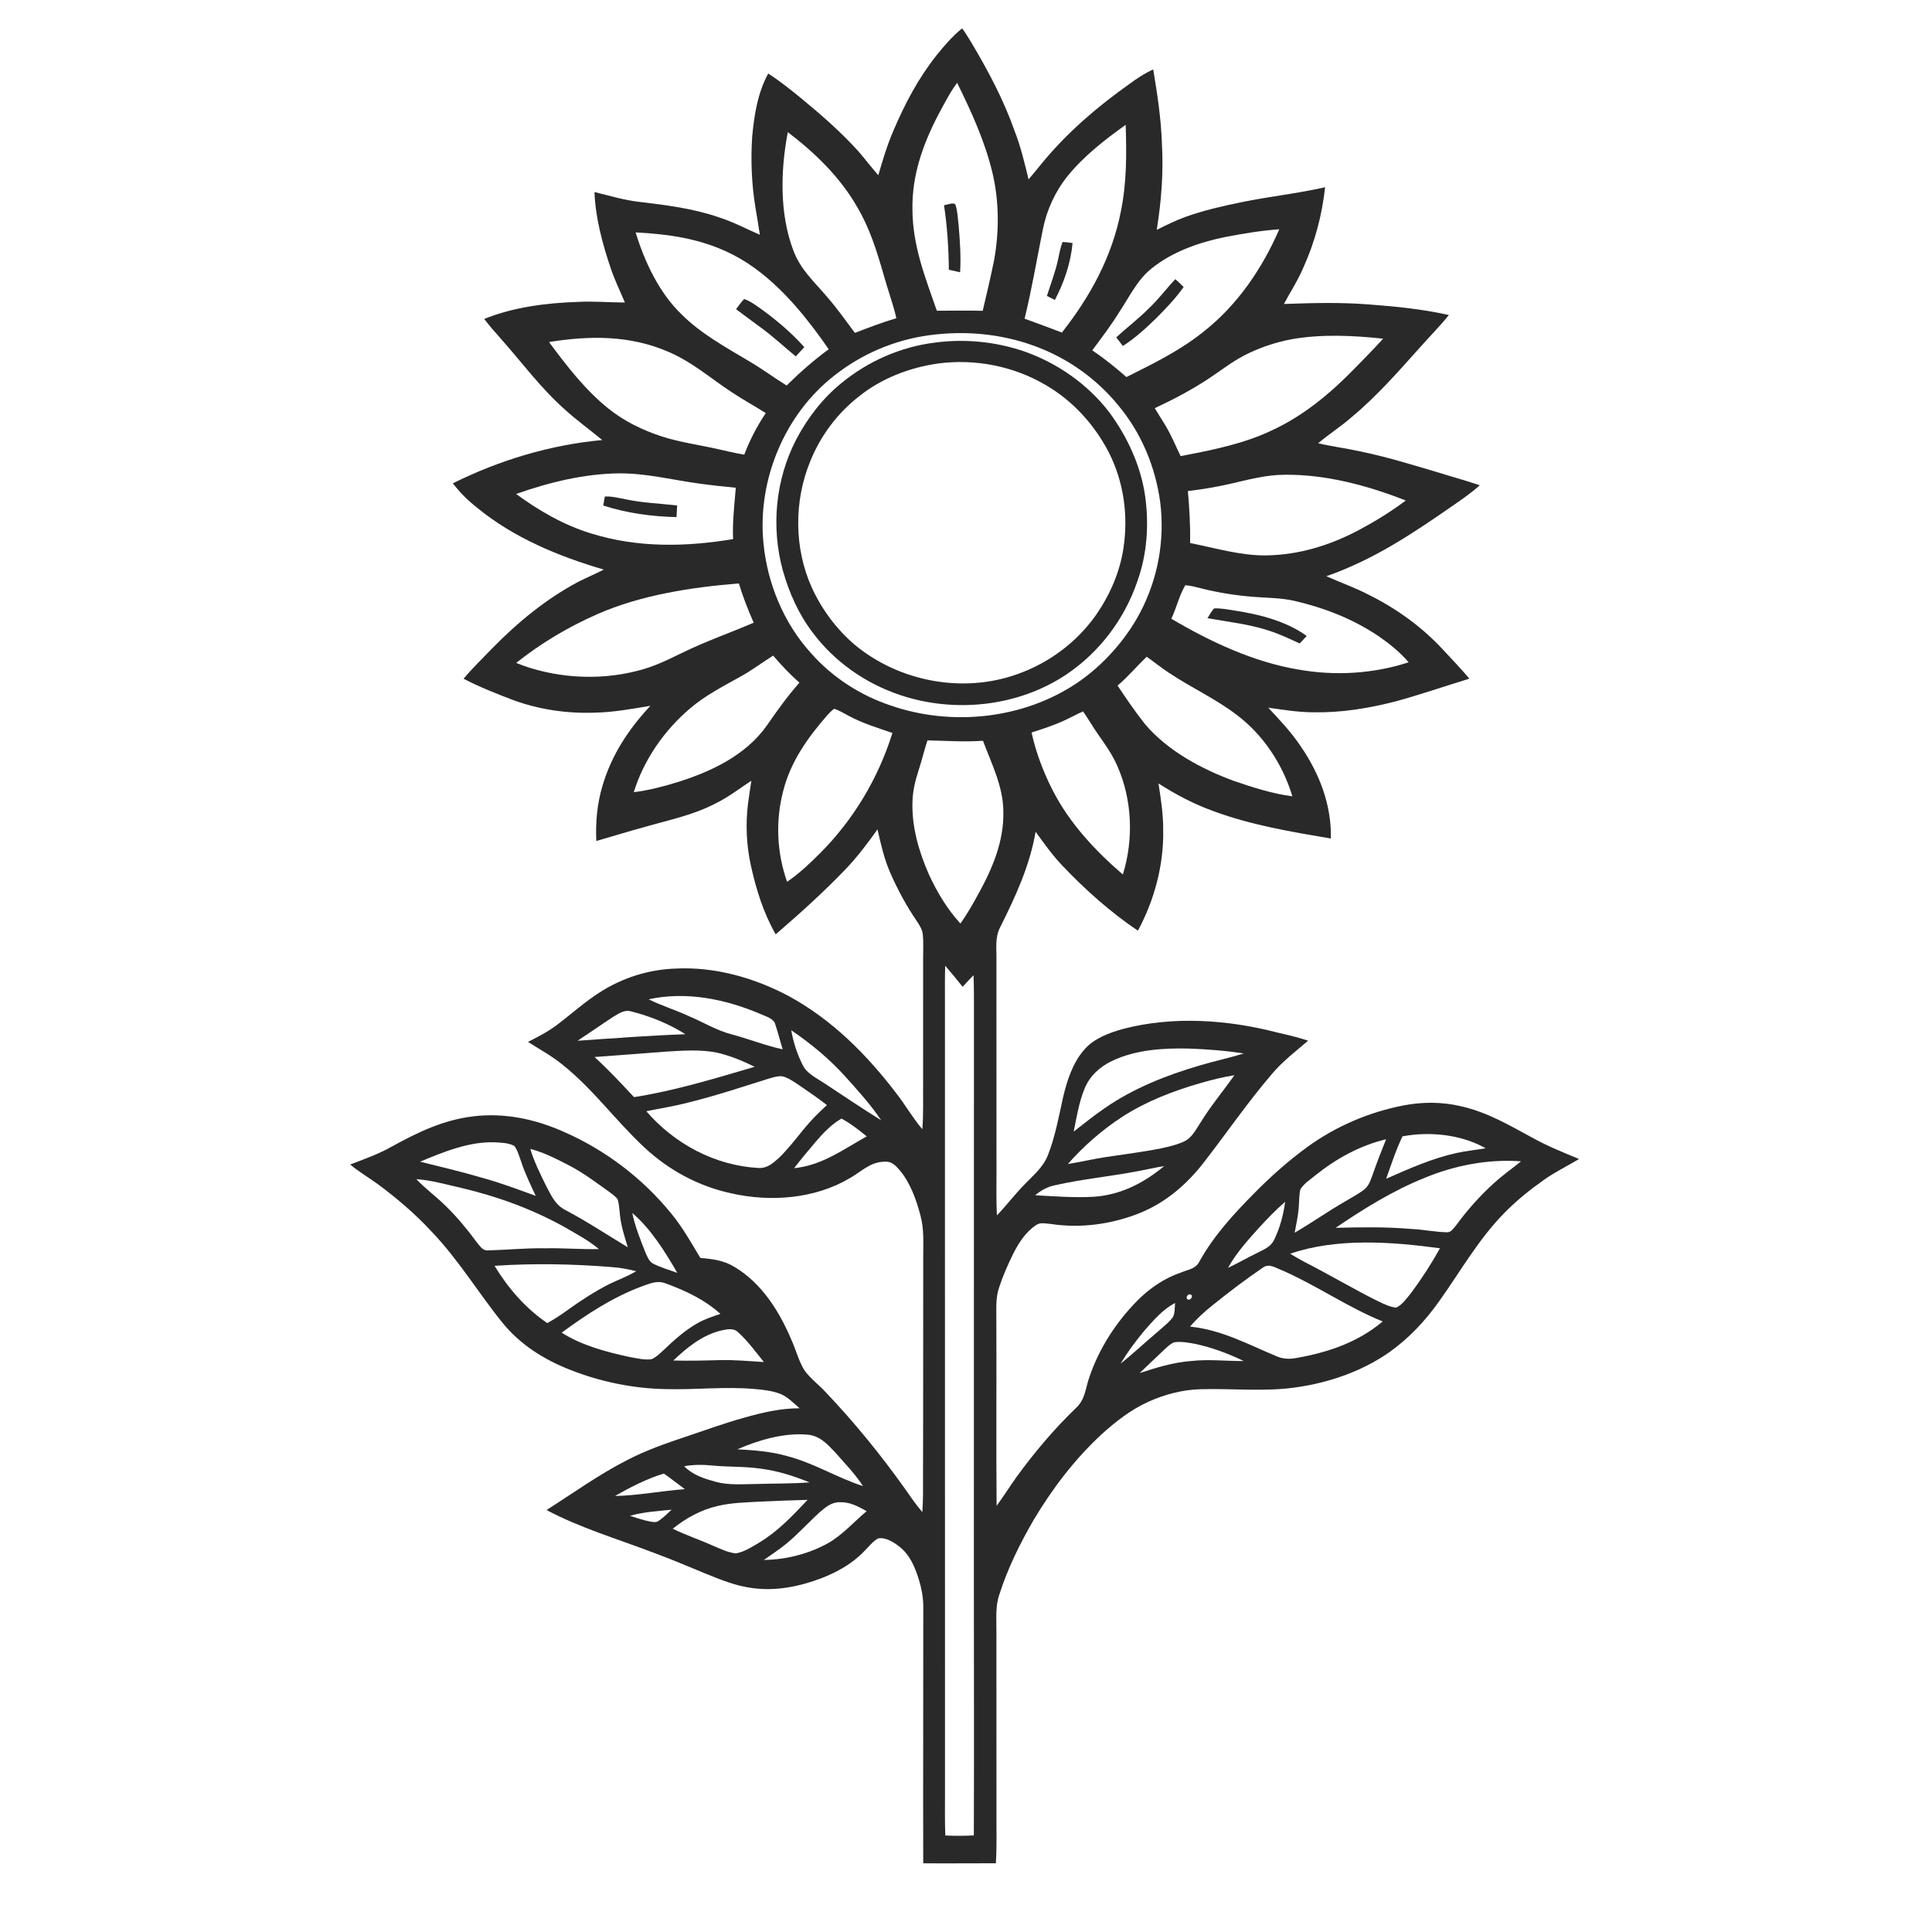 <?xml version="1.0" encoding="UTF-8" standalone="no"?>
<!DOCTYPE svg PUBLIC "-//W3C//DTD SVG 1.1//EN" "http://www.w3.org/Graphics/SVG/1.1/DTD/svg11.dtd">
<!-- 
SVG created by Ben Emson
Website: https://websvg.com
License: CC BY 4.0 (https://creativecommons.org/licenses/by/4.0/)
Attribution required: Please attribute this work to Ben Emson (https://websvg.com)
-->
<svg xmlns="http://www.w3.org/2000/svg" version="1.1" viewBox="0 0 1024 1024" width="1024.0pt" height="1024.0pt">
<path d="M 0.00 0.00 L 1024.00 0.00 L 1024.00 1024.00 L 0.00 1024.00 L 0.00 0.00 Z" fill="#ffffff" />
<path d="M 509.97 15.02 C 511.66 17.37 513.20 19.85 514.70 22.32 C 523.68 37.40 531.85 52.71 537.72 69.29 C 540.99 77.68 543.04 86.36 545.17 95.08 C 547.93 91.85 550.56 88.54 553.27 85.27 C 566.46 69.54 581.84 56.39 598.55 44.56 C 602.55 41.58 606.69 38.87 611.24 36.80 C 613.39 49.90 615.40 62.71 615.83 76.00 C 616.74 91.36 615.53 106.64 613.10 121.81 C 618.05 119.38 622.87 116.97 628.06 115.06 C 637.72 111.53 647.90 109.26 657.96 107.17 C 672.70 104.15 687.65 102.59 702.33 99.24 C 700.74 113.94 696.92 128.35 690.81 141.82 C 687.94 148.61 683.94 154.63 680.51 161.12 C 695.38 160.58 710.19 160.18 725.04 161.32 C 739.37 162.40 753.90 163.80 767.94 166.97 C 763.04 173.05 757.54 178.55 752.38 184.40 C 740.84 197.29 729.58 210.12 716.23 221.24 C 710.61 226.12 704.34 230.12 698.66 234.93 C 705.98 236.67 713.43 237.58 720.78 239.22 C 734.97 242.12 748.65 246.39 762.52 250.49 C 769.78 252.79 777.13 254.75 784.33 257.21 C 780.04 261.05 775.34 264.33 770.61 267.60 C 748.97 282.64 728.10 296.67 703.00 305.41 C 710.55 308.79 718.30 311.51 725.65 315.35 C 740.27 322.62 753.63 332.26 764.75 344.25 C 769.44 349.40 774.33 354.34 778.79 359.70 C 765.80 363.70 752.91 368.12 739.81 371.73 C 725.40 375.42 710.93 377.82 696.00 377.53 C 687.94 377.51 680.15 376.18 672.20 375.09 C 678.31 381.66 684.44 388.07 689.42 395.58 C 699.36 410.03 705.78 426.70 705.40 444.43 C 684.31 440.86 663.30 437.37 643.16 429.92 C 632.87 426.22 623.21 421.15 614.02 415.24 C 615.30 423.48 616.58 431.63 616.52 440.00 C 616.84 458.49 611.87 477.06 603.11 493.28 C 588.54 483.46 575.23 471.60 563.14 458.87 C 557.81 453.30 553.41 447.08 548.90 440.85 C 545.75 458.99 538.36 474.92 530.21 491.26 C 527.19 496.92 528.28 502.76 528.13 509.00 C 528.18 546.67 528.09 584.33 528.16 622.00 C 528.18 629.42 527.95 636.76 528.40 644.18 C 533.43 638.92 537.80 633.11 542.91 627.92 C 547.64 622.88 552.67 618.99 555.37 612.39 C 559.24 602.64 561.22 591.68 563.48 581.46 C 565.54 572.72 568.57 563.41 574.53 556.51 C 579.66 550.41 587.88 547.39 595.35 545.33 C 621.69 538.44 650.51 540.42 676.67 547.18 C 682.28 548.48 687.87 549.74 693.33 551.59 C 686.70 557.28 679.86 562.46 674.19 569.18 C 661.22 584.31 649.87 600.92 637.64 616.64 C 628.84 627.86 617.97 637.19 604.70 642.70 C 589.76 648.82 573.04 651.17 557.03 648.74 C 554.62 648.56 551.36 647.73 549.25 649.25 C 543.61 652.94 539.80 658.93 536.85 664.86 C 534.05 670.58 531.46 676.47 529.50 682.54 C 527.79 687.71 528.08 692.64 528.08 698.00 C 528.24 731.37 527.93 764.75 528.22 798.11 C 531.91 793.11 535.19 787.85 538.80 782.80 C 548.27 769.77 558.69 757.46 570.28 746.27 C 575.35 741.61 575.28 735.67 577.52 729.53 C 582.62 714.59 591.56 700.83 602.59 689.59 C 609.27 682.80 617.21 677.38 626.28 674.34 C 629.92 672.84 633.72 672.53 635.68 668.70 C 643.17 655.12 653.76 643.57 664.61 632.61 C 673.37 623.68 682.82 615.29 692.92 607.92 C 707.84 597.08 725.13 589.65 743.20 586.03 C 753.59 583.94 764.27 583.91 774.60 586.39 C 788.72 589.65 800.16 596.53 812.71 603.30 C 820.50 607.61 828.72 610.87 836.93 614.30 C 830.64 618.09 824.28 621.12 818.34 625.34 C 811.19 630.38 804.30 635.90 798.11 642.10 C 783.63 656.63 774.48 673.34 762.74 689.75 C 755.29 700.25 746.54 709.56 735.98 716.97 C 721.66 726.92 704.29 732.86 687.11 735.30 C 670.65 737.80 652.51 735.79 635.96 736.33 C 626.56 736.64 617.42 739.04 608.86 742.88 C 599.39 747.11 591.15 753.59 583.52 760.53 C 569.37 773.72 557.64 789.17 547.76 805.76 C 540.48 818.34 533.89 831.70 529.53 845.59 C 527.49 851.83 528.20 858.47 528.12 865.00 C 528.10 896.67 528.13 928.33 528.14 960.00 C 528.08 969.20 528.40 978.37 527.83 987.57 C 514.99 987.53 502.16 987.72 489.33 987.58 C 489.22 942.06 489.39 896.51 489.36 850.98 C 489.28 846.23 488.37 841.57 486.97 837.04 C 484.83 830.31 482.22 823.99 476.45 819.55 C 473.57 817.32 469.18 814.61 465.40 815.40 C 462.58 816.93 460.40 819.89 458.11 822.12 C 451.86 828.72 443.84 833.16 435.46 836.46 C 423.84 840.85 411.60 843.38 399.16 841.76 C 390.15 840.67 382.28 837.41 373.95 834.04 C 364.73 830.20 355.52 826.34 346.14 822.86 C 327.42 815.73 307.37 809.76 289.67 800.35 C 304.15 791.14 317.12 781.72 332.06 774.05 C 342.20 768.75 352.65 765.11 363.47 761.49 C 373.80 758.05 383.92 754.29 394.43 751.41 C 404.09 748.66 413.71 746.40 423.82 746.42 C 420.63 743.68 417.30 740.18 413.34 738.69 C 409.19 737.11 404.43 736.60 400.04 736.21 C 384.14 734.80 369.11 736.68 353.00 736.26 C 335.61 735.96 318.20 732.39 302.04 725.97 C 288.41 720.63 275.96 712.82 266.59 701.42 C 253.38 685.11 243.22 667.85 228.50 652.49 C 219.96 643.28 210.40 635.15 200.33 627.67 C 195.44 624.15 190.27 621.08 185.61 617.23 C 193.12 614.31 200.66 611.72 207.68 607.69 C 221.42 600.14 234.83 593.65 250.61 591.71 C 267.33 589.64 283.74 593.13 298.98 599.96 C 320.96 609.59 340.65 624.59 355.79 643.21 C 361.82 650.51 366.33 658.68 371.21 666.74 C 377.68 667.28 383.80 668.07 389.42 671.57 C 403.88 680.25 413.18 695.22 419.58 710.42 C 421.96 715.69 423.41 721.65 426.51 726.52 C 429.73 730.82 434.23 734.15 437.86 738.13 C 452.88 753.93 466.69 770.91 479.35 788.65 C 482.40 793.01 485.38 797.39 488.85 801.44 C 489.33 794.96 489.23 788.49 489.22 782.00 C 489.36 743.33 489.26 704.67 489.33 666.00 C 489.32 658.51 489.84 651.54 487.86 644.21 C 485.67 635.90 482.45 626.81 476.82 620.19 C 474.65 617.76 472.59 615.45 469.01 615.71 C 461.15 615.80 456.82 620.84 450.43 624.44 C 431.84 635.46 408.44 637.20 387.66 632.51 C 370.42 628.80 354.58 620.31 341.69 608.31 C 326.24 593.97 314.88 577.78 298.45 564.55 C 292.60 559.72 286.19 556.30 279.84 552.22 C 285.18 549.54 290.43 546.83 295.21 543.21 C 302.88 537.44 309.73 531.15 317.93 525.93 C 329.86 518.28 343.78 513.84 357.96 513.37 C 378.83 512.28 399.72 518.22 418.05 527.94 C 441.18 540.58 459.41 558.94 475.26 579.74 C 480.03 585.88 483.78 592.59 488.86 598.50 C 489.50 590.32 489.18 582.29 489.27 574.00 C 489.28 552.00 489.29 530.00 489.28 508.00 C 489.25 503.69 489.56 499.28 489.06 494.99 C 488.75 492.42 487.25 490.28 485.89 488.14 C 480.47 480.24 475.89 471.74 472.02 462.98 C 468.67 455.45 466.92 447.58 465.09 439.59 C 459.79 447.06 454.29 454.34 447.94 460.94 C 436.34 473.04 423.82 484.28 411.14 495.22 C 404.61 483.82 400.84 471.59 397.99 458.82 C 395.64 448.09 395.10 436.95 396.45 426.04 C 396.95 421.95 397.67 417.89 398.23 413.81 C 392.02 417.83 386.32 422.35 379.65 425.65 C 367.53 432.02 355.21 434.43 342.19 438.18 C 333.43 440.53 324.78 443.26 316.06 445.75 C 315.61 435.83 316.48 425.92 319.36 416.39 C 324.12 400.19 333.26 386.31 344.73 374.09 C 334.80 375.73 325.15 377.55 315.04 377.73 C 300.41 378.25 285.70 376.07 271.94 371.04 C 263.07 367.63 254.14 364.15 245.70 359.74 C 250.43 354.10 255.67 349.06 260.76 343.76 C 274.38 329.86 289.19 317.62 306.41 308.42 C 310.91 306.17 315.53 304.17 320.03 301.90 C 295.97 294.82 272.47 285.14 252.89 269.12 C 248.04 265.29 243.76 261.08 240.01 256.16 C 264.85 243.87 291.55 235.79 319.19 233.23 C 312.55 227.68 305.53 222.70 299.14 216.84 C 286.43 205.50 276.66 192.13 265.00 179.00 C 262.10 175.78 259.27 172.49 256.64 169.05 C 272.00 162.81 289.53 160.57 306.01 160.03 C 314.46 159.53 322.76 160.33 331.21 160.34 C 328.67 154.28 325.82 148.51 323.72 142.27 C 319.34 129.32 315.60 115.50 315.08 101.78 C 323.06 103.72 330.80 106.12 339.01 107.02 C 353.28 108.74 367.20 110.44 380.87 115.13 C 388.51 117.54 395.42 121.28 402.74 124.43 C 402.04 119.54 401.16 114.68 400.37 109.81 C 398.36 97.43 397.84 84.80 398.68 72.29 C 399.82 60.59 401.51 49.45 407.17 38.97 C 413.16 42.83 418.72 47.26 424.24 51.76 C 435.04 60.67 445.47 69.68 454.88 80.10 C 458.51 84.29 461.86 88.71 465.53 92.87 C 467.82 84.93 470.17 77.05 473.45 69.45 C 479.51 55.16 486.67 41.55 496.35 29.35 C 500.42 24.27 504.88 19.11 509.97 15.02 Z" fill="#292929" />
<path d="M 507.30 43.90 C 514.74 58.96 521.93 74.70 525.90 91.08 C 529.60 106.38 529.68 122.58 526.87 138.03 C 525.04 146.96 522.99 155.86 520.85 164.73 C 512.73 164.52 504.65 164.70 496.54 164.70 C 490.31 146.79 483.71 130.37 483.61 111.00 C 483.30 92.81 489.20 76.38 497.49 60.48 C 500.61 54.80 503.39 49.11 507.30 43.90 Z" fill="#ffffff" />
<path d="M 596.63 66.16 C 597.13 81.61 597.21 96.78 594.09 112.01 C 589.41 136.07 577.86 157.15 562.83 176.26 C 556.26 173.76 549.68 171.29 543.06 168.91 C 546.88 153.29 549.52 137.46 552.71 121.71 C 554.75 111.29 559.36 101.30 566.06 93.05 C 574.62 82.57 585.67 73.99 596.63 66.16 Z" fill="#ffffff" />
<path d="M 417.56 70.04 C 431.93 80.98 445.28 93.90 454.31 109.69 C 461.02 121.02 464.73 133.08 468.35 145.65 C 470.47 153.38 473.28 160.84 475.09 168.65 C 467.62 170.85 460.37 173.65 453.10 176.43 C 448.30 170.02 443.76 163.54 438.50 157.49 C 431.58 149.32 424.26 142.96 420.43 132.58 C 413.09 113.16 413.70 90.18 417.56 70.04 Z" fill="#ffffff" />
<path d="M 506.37 108.40 C 507.51 111.70 507.63 115.42 508.04 118.87 C 508.78 127.27 509.39 135.90 508.87 144.31 C 506.88 143.87 504.90 143.42 502.91 142.97 C 502.79 131.45 502.08 120.16 500.35 108.76 C 501.89 108.61 505.35 107.07 506.37 108.40 Z" fill="#292929" />
<path d="M 678.03 121.54 C 669.04 142.30 655.79 161.81 637.85 175.84 C 625.21 185.97 611.39 192.64 597.03 199.85 C 591.26 194.79 585.28 189.99 578.93 185.67 C 583.88 178.97 588.95 172.41 593.30 165.29 C 598.63 157.33 602.79 148.30 610.33 142.32 C 621.30 133.38 635.82 128.37 649.54 125.59 C 658.94 123.80 668.48 122.18 678.03 121.54 Z" fill="#ffffff" />
<path d="M 336.89 123.18 C 347.17 123.74 357.68 124.75 367.69 127.29 C 379.28 130.13 390.28 135.01 399.93 142.07 C 415.66 153.45 428.25 169.25 439.23 185.10 C 431.21 190.99 424.01 197.35 416.92 204.33 C 410.29 200.25 404.08 195.57 397.35 191.64 C 385.02 184.27 371.52 176.91 361.31 166.69 C 349.37 155.23 341.67 138.81 336.89 123.18 Z" fill="#ffffff" />
<path d="M 563.18 128.27 C 564.94 128.32 566.73 128.59 568.48 128.81 C 567.53 139.33 563.99 149.69 559.10 159.00 C 557.69 158.28 556.29 157.56 554.89 156.85 C 556.88 150.55 559.34 144.22 560.72 137.83 C 561.45 134.68 561.97 131.29 563.18 128.27 Z" fill="#292929" />
<path d="M 622.95 147.95 C 624.48 149.28 625.91 150.70 627.35 152.12 C 623.06 158.18 617.97 163.50 612.74 168.74 C 607.22 174.07 601.64 179.24 595.13 183.37 C 593.97 181.84 592.80 180.32 591.64 178.80 C 597.23 173.64 603.29 169.08 608.67 163.67 C 613.91 158.83 618.07 153.10 622.95 147.95 Z" fill="#292929" />
<path d="M 394.39 158.50 C 396.95 159.25 399.35 160.96 401.55 162.45 C 410.44 168.72 419.04 175.85 426.30 183.98 C 424.79 185.62 423.29 187.26 421.78 188.90 C 415.78 183.96 410.16 178.74 403.91 174.09 C 399.33 170.67 394.68 167.35 390.13 163.89 C 391.49 162.06 392.81 160.14 394.39 158.50 Z" fill="#292929" />
<path d="M 492.46 177.69 C 512.87 174.90 533.80 177.16 552.83 185.16 C 568.17 191.55 581.91 201.70 592.45 214.54 C 604.76 229.11 612.32 247.14 614.91 265.99 C 617.51 286.22 613.69 307.09 604.08 325.08 C 596.39 339.48 584.44 352.77 570.93 361.93 C 542.40 381.16 504.42 385.13 472.08 373.93 C 455.88 368.52 441.13 359.00 429.83 346.16 C 415.32 330.20 406.58 308.93 404.62 287.53 C 401.44 254.43 415.82 219.66 442.12 199.13 C 456.67 187.60 474.06 180.18 492.46 177.69 Z" fill="#ffffff" />
<path d="M 733.07 179.50 C 728.12 185.08 722.82 190.27 717.64 195.64 C 705.27 208.34 690.96 220.27 674.79 227.78 C 659.74 235.15 642.13 238.63 625.75 241.74 C 623.04 236.17 620.84 230.69 617.62 225.37 C 615.79 222.34 613.90 219.36 612.05 216.34 C 621.92 211.73 631.55 206.67 640.65 200.65 C 647.03 196.46 652.62 191.96 659.42 188.42 C 667.31 184.32 675.87 181.45 684.61 179.80 C 700.45 177.00 717.14 177.80 733.07 179.50 Z" fill="#ffffff" />
<path d="M 353.76 186.26 C 366.82 191.72 376.36 200.38 388.01 207.99 C 393.83 211.86 399.97 215.20 405.87 218.94 C 401.19 225.97 397.48 233.08 394.47 240.97 C 389.38 240.12 384.36 238.92 379.33 237.77 C 369.91 235.70 360.04 234.33 350.69 231.31 C 340.48 227.96 330.87 223.29 322.46 216.54 C 310.28 206.80 300.23 193.79 291.01 181.29 C 312.39 177.85 333.51 177.62 353.76 186.26 Z" fill="#ffffff" />
<path d="M 495.46 181.59 C 511.30 179.47 527.66 181.06 542.78 186.23 C 560.33 192.39 576.35 203.50 587.73 218.26 C 597.51 231.41 604.69 246.88 606.99 263.18 C 609.01 278.21 608.00 293.54 602.90 307.89 C 596.12 327.94 582.92 345.51 565.37 357.37 C 539.67 374.62 505.88 378.16 476.74 368.27 C 458.58 362.12 442.22 350.68 430.73 335.27 C 423.23 325.43 418.24 314.11 414.89 302.26 C 408.62 279.27 411.02 254.18 421.98 232.99 C 427.94 221.64 436.01 211.10 446.01 203.01 C 460.10 191.43 477.35 183.85 495.46 181.59 Z" fill="#292929" />
<path d="M 497.45 192.63 C 516.92 190.12 537.07 194.02 554.03 203.96 C 568.42 212.24 579.86 224.81 587.54 239.47 C 595.60 255.15 598.09 273.13 595.46 290.50 C 593.53 303.35 588.28 315.28 580.93 325.93 C 570.73 340.40 555.95 351.41 539.27 357.29 C 510.48 367.68 476.64 361.31 453.15 341.84 C 443.48 333.64 435.66 323.14 430.36 311.63 C 420.85 290.69 420.73 265.65 429.47 244.44 C 434.85 231.05 443.80 219.06 455.18 210.18 C 467.12 200.52 482.31 194.71 497.45 192.63 Z" fill="#ffffff" />
<path d="M 328.00 250.89 C 342.48 250.79 355.80 254.25 370.00 256.22 C 376.65 257.16 383.31 257.89 389.99 258.51 C 389.24 267.60 388.16 276.59 388.54 285.74 C 363.42 289.93 337.80 290.40 313.28 282.73 C 298.99 278.41 285.52 270.62 273.54 261.81 C 290.86 255.70 309.56 251.10 328.00 250.89 Z" fill="#ffffff" />
<path d="M 681.00 251.63 C 702.76 251.41 724.94 257.33 745.07 265.28 C 737.21 271.23 728.73 276.40 720.04 281.04 C 704.79 289.08 688.34 294.17 671.00 294.37 C 657.74 294.55 643.87 290.42 630.77 287.81 C 630.96 278.55 630.42 269.49 629.60 260.28 C 637.02 259.40 644.39 258.16 651.68 256.52 C 661.51 254.30 670.80 251.64 681.00 251.63 Z" fill="#ffffff" />
<path d="M 320.58 263.17 C 324.35 262.95 328.39 264.04 332.09 264.73 C 340.87 266.56 349.86 266.86 358.90 267.91 C 358.78 269.96 358.67 272.02 358.57 274.07 C 345.54 273.80 332.18 271.98 319.76 267.95 C 320.00 266.36 320.23 264.74 320.58 263.17 Z" fill="#292929" />
<path d="M 391.62 309.22 C 393.74 316.35 396.50 323.23 399.46 330.04 C 386.71 335.53 373.68 340.03 361.19 346.19 C 353.54 349.95 345.96 353.60 337.62 355.60 C 316.88 360.94 293.44 359.39 273.57 351.37 C 286.68 340.92 301.18 332.30 316.51 325.55 C 339.81 315.31 366.40 311.28 391.62 309.22 Z" fill="#ffffff" />
<path d="M 628.25 310.17 C 631.18 310.39 634.14 311.25 637.00 311.93 C 646.02 314.21 655.19 315.61 664.46 316.35 C 671.78 316.92 679.15 316.86 686.33 318.53 C 701.69 322.13 716.33 327.75 729.56 336.45 C 735.80 340.66 741.68 345.28 746.61 351.02 C 727.94 357.14 707.56 358.34 688.24 354.88 C 664.57 350.99 641.37 340.08 620.83 327.95 C 623.56 322.19 624.99 315.61 628.25 310.17 Z" fill="#ffffff" />
<path d="M 643.45 322.48 C 647.00 322.25 650.69 323.09 654.20 323.58 C 667.28 325.55 681.75 329.18 692.59 337.09 C 691.37 338.43 690.13 339.75 688.87 341.05 C 683.51 338.61 678.32 336.11 672.70 334.29 C 661.84 330.75 651.15 329.63 640.00 327.67 C 641.06 325.92 642.07 324.00 643.45 322.48 Z" fill="#292929" />
<path d="M 409.78 347.49 C 414.11 352.57 418.70 357.39 423.70 361.83 C 417.40 368.98 411.89 376.65 406.48 384.48 C 395.44 400.18 377.26 408.82 359.46 414.44 C 351.73 416.83 343.96 418.88 335.92 419.88 C 341.20 402.75 351.99 387.20 365.59 375.61 C 374.11 368.31 383.52 363.66 393.20 358.20 C 398.97 354.98 404.14 350.99 409.78 347.49 Z" fill="#ffffff" />
<path d="M 607.76 348.09 C 611.71 350.84 615.42 353.91 619.47 356.53 C 631.40 364.55 644.70 370.53 655.83 379.17 C 669.78 389.76 679.96 405.35 684.98 422.05 C 674.46 420.74 664.08 417.33 654.06 413.94 C 636.95 407.64 618.99 398.05 607.03 383.98 C 601.78 377.40 597.00 370.39 592.34 363.38 C 597.88 358.66 602.52 353.10 607.76 348.09 Z" fill="#ffffff" />
<path d="M 442.16 375.67 C 444.78 376.50 447.22 378.08 449.66 379.32 C 457.11 383.38 464.94 385.68 473.00 388.50 C 465.53 412.51 452.26 434.67 434.43 452.44 C 429.02 457.85 423.51 463.05 417.17 467.38 C 411.71 451.87 410.97 435.10 415.12 419.18 C 419.16 403.40 428.22 390.81 438.77 378.75 C 439.79 377.65 440.90 376.49 442.16 375.67 Z" fill="#ffffff" />
<path d="M 574.02 377.06 C 576.94 381.16 579.40 385.57 582.32 389.68 C 585.98 394.89 589.58 399.97 592.14 405.85 C 600.13 423.78 600.93 444.83 595.14 463.51 C 580.51 450.94 566.85 436.29 558.00 419.00 C 553.03 409.29 549.09 398.92 546.75 388.26 C 552.85 386.26 558.80 384.37 564.63 381.63 C 567.78 380.16 570.84 378.46 574.02 377.06 Z" fill="#ffffff" />
<path d="M 521.00 392.63 C 525.51 404.68 531.74 416.94 531.78 429.96 C 532.24 445.88 525.87 460.65 518.29 474.29 C 515.46 479.52 512.46 484.64 509.05 489.51 C 502.10 481.91 496.70 472.93 492.40 463.60 C 487.08 451.59 483.17 438.24 483.63 424.99 C 483.77 419.41 485.01 414.04 486.73 408.75 C 488.49 403.35 489.82 397.83 491.56 392.42 C 501.40 392.63 511.13 393.31 521.00 392.63 Z" fill="#ffffff" />
<path d="M 500.98 511.85 C 504.13 515.51 507.21 519.23 510.21 523.02 C 512.12 520.95 514.03 518.89 515.99 516.87 C 516.26 523.90 516.22 530.97 516.21 538.00 C 516.18 638.67 516.21 739.33 516.17 840.00 C 516.18 884.27 516.32 928.56 516.15 972.82 C 511.09 973.06 506.10 973.09 501.04 972.85 C 500.74 965.57 500.86 958.29 500.87 951.00 C 500.88 810.67 500.88 670.33 500.84 530.00 C 500.84 523.94 500.76 517.90 500.98 511.85 Z" fill="#ffffff" />
<path d="M 402.68 537.28 C 405.38 538.58 410.20 539.68 410.93 543.00 C 412.40 547.33 413.47 551.79 414.80 556.16 C 405.58 554.16 396.89 550.65 387.78 548.23 C 379.65 546.09 373.01 541.92 365.33 538.67 C 358.25 535.36 350.78 533.14 343.79 529.65 C 363.69 525.31 384.20 529.49 402.68 537.28 Z" fill="#ffffff" />
<path d="M 334.74 536.11 C 344.60 538.63 354.68 542.67 363.27 548.16 C 344.19 548.84 325.17 550.30 306.12 551.62 C 312.45 547.47 318.65 543.11 324.99 538.96 C 328.13 537.14 330.91 534.96 334.74 536.11 Z" fill="#ffffff" />
<path d="M 419.38 546.07 C 429.87 553.17 439.73 561.36 448.21 570.79 C 454.87 578.23 461.57 585.54 467.03 593.78 C 456.86 587.44 446.90 580.72 436.89 574.13 C 432.82 571.37 427.75 569.16 425.48 564.56 C 422.56 558.81 420.48 552.42 419.38 546.07 Z" fill="#ffffff" />
<path d="M 630.00 555.75 C 639.77 556.13 649.57 556.84 659.23 558.37 C 651.52 560.75 643.61 562.40 635.87 564.73 C 618.34 569.80 600.46 576.94 585.42 587.42 C 579.73 591.28 574.52 595.59 569.07 599.77 C 570.64 592.16 571.91 584.07 574.89 576.87 C 577.62 570.25 582.96 565.41 589.34 562.35 C 601.77 556.38 616.43 555.45 630.00 555.75 Z" fill="#ffffff" />
<path d="M 353.00 557.38 C 361.78 556.84 371.47 556.15 380.14 557.95 C 387.01 559.55 393.67 562.30 399.99 565.42 C 379.01 571.55 358.03 578.06 336.04 581.50 C 329.26 574.21 322.47 566.97 315.12 560.24 C 327.75 559.37 340.37 558.31 353.00 557.38 Z" fill="#ffffff" />
<path d="M 414.68 570.47 C 417.48 571.12 420.13 572.94 422.52 574.49 C 427.83 578.13 433.20 581.75 438.28 585.70 C 435.24 588.53 432.24 591.38 429.47 594.47 C 423.86 600.69 418.83 608.00 412.77 613.78 C 409.62 616.61 406.56 619.29 402.03 619.06 C 378.96 617.77 357.57 606.36 342.57 588.98 C 350.11 587.42 357.69 586.26 365.15 584.28 C 379.32 580.79 393.03 576.20 406.93 571.85 C 409.36 571.18 412.15 570.17 414.68 570.47 Z" fill="#ffffff" />
<path d="M 654.25 569.90 C 648.42 578.18 641.91 585.91 636.57 594.56 C 634.20 598.08 631.86 603.00 627.87 604.85 C 624.09 606.70 619.79 607.70 615.69 608.59 C 605.93 610.57 595.94 611.77 586.09 613.27 C 579.35 614.27 572.74 615.91 566.00 616.94 C 574.44 607.35 584.17 598.86 594.88 591.89 C 607.93 583.51 622.03 578.14 636.87 573.88 C 642.60 572.26 648.36 570.81 654.25 569.90 Z" fill="#ffffff" />
<path d="M 445.97 592.87 C 450.82 595.42 455.12 598.87 459.38 602.29 C 446.64 609.42 435.82 617.60 420.89 619.17 C 424.39 614.60 428.09 610.20 431.79 605.80 C 436.02 600.82 440.30 596.24 445.97 592.87 Z" fill="#ffffff" />
<path d="M 787.42 608.60 C 782.29 609.49 777.03 610.02 771.95 611.11 C 758.73 614.07 747.01 619.35 734.70 624.75 C 737.39 617.21 739.87 609.48 743.36 602.28 C 757.94 599.58 774.36 601.27 787.42 608.60 Z" fill="#ffffff" />
<path d="M 734.66 603.85 C 732.16 610.03 729.73 616.23 727.56 622.54 C 726.40 625.56 725.51 628.74 722.76 630.72 C 719.67 633.04 716.15 634.84 712.84 636.84 C 703.77 642.06 695.25 648.13 686.19 653.36 C 687.13 648.51 688.17 643.79 688.44 638.83 C 688.66 636.03 688.54 633.04 689.26 630.31 C 691.07 627.38 694.41 625.23 697.04 623.05 C 708.07 614.18 720.80 607.09 734.66 603.85 Z" fill="#ffffff" />
<path d="M 262.01 605.44 C 265.43 605.60 269.54 605.70 272.61 607.37 C 274.41 609.75 275.23 613.00 276.26 615.78 C 278.28 622.06 281.20 627.87 283.94 633.84 C 274.33 630.35 264.80 626.74 254.91 624.07 C 244.25 620.92 233.42 618.44 222.65 615.72 C 234.92 610.59 248.53 605.02 262.01 605.44 Z" fill="#ffffff" />
<path d="M 281.08 608.97 C 288.14 610.71 294.97 614.28 301.41 617.59 C 309.22 621.62 315.99 626.80 323.12 631.87 C 324.58 632.97 326.22 634.13 327.33 635.60 C 328.20 638.20 328.23 641.14 328.58 643.85 C 329.17 649.89 331.02 655.33 332.74 661.09 C 321.73 654.44 311.04 647.36 299.65 641.34 C 294.21 638.53 292.20 633.66 289.45 628.55 C 286.37 622.20 283.08 615.75 281.08 608.97 Z" fill="#ffffff" />
<path d="M 806.19 615.53 C 801.43 619.36 796.51 622.84 791.96 626.95 C 784.59 633.63 777.93 641.03 772.07 649.06 C 770.74 650.54 769.19 653.32 766.93 653.12 C 760.61 653.02 754.34 651.65 748.01 651.38 C 734.64 650.21 721.30 650.44 707.91 650.78 C 722.72 640.69 738.56 630.88 755.23 624.23 C 771.22 617.61 788.89 614.24 806.19 615.53 Z" fill="#ffffff" />
<path d="M 617.01 618.05 C 606.38 626.96 594.06 633.27 580.04 634.29 C 569.62 634.91 559.07 634.09 548.66 633.50 C 551.84 630.84 555.12 629.06 559.21 628.19 C 573.60 624.96 588.42 623.52 602.92 620.78 C 607.62 619.89 612.28 618.82 617.01 618.05 Z" fill="#ffffff" />
<path d="M 220.65 624.97 C 228.81 625.55 236.37 627.80 244.30 629.58 C 263.32 634.02 281.72 640.70 298.84 650.16 C 305.33 653.95 311.63 657.20 317.43 662.03 C 307.95 662.28 298.49 661.39 289.00 661.63 C 278.96 661.42 269.00 662.47 258.98 662.72 C 255.67 663.04 254.54 660.50 252.64 658.36 C 247.73 651.67 242.46 645.28 236.52 639.48 C 231.46 634.36 225.61 630.20 220.65 624.97 Z" fill="#ffffff" />
<path d="M 681.15 636.99 C 680.24 643.96 678.35 650.96 675.25 657.28 C 673.50 660.83 670.12 662.13 666.82 663.84 C 661.42 666.41 656.27 669.43 650.86 671.99 C 655.28 664.05 661.42 657.25 667.51 650.51 C 671.87 645.80 676.26 641.17 681.15 636.99 Z" fill="#ffffff" />
<path d="M 335.12 642.91 C 345.00 651.32 352.54 663.50 358.98 674.65 C 354.73 673.09 350.22 671.85 346.19 669.76 C 344.02 668.70 343.05 665.94 342.10 663.87 C 339.43 657.07 336.58 650.08 335.12 642.91 Z" fill="#ffffff" />
<path d="M 763.21 661.62 C 758.74 669.68 753.58 677.68 748.08 685.07 C 745.79 687.84 743.29 691.63 739.93 693.10 C 736.62 692.68 733.35 691.08 730.36 689.67 C 717.14 683.07 704.41 675.50 691.27 668.78 C 688.73 667.44 686.25 666.02 683.81 664.50 C 708.49 656.00 737.75 658.13 763.21 661.62 Z" fill="#ffffff" />
<path d="M 324.54 671.60 C 328.84 671.90 333.05 672.71 337.21 673.77 C 332.55 676.54 327.55 678.34 322.70 680.69 C 315.17 684.57 308.00 689.19 301.13 694.14 C 297.58 696.77 293.92 699.12 290.06 701.27 C 278.51 693.40 269.34 682.81 262.13 670.91 C 282.89 669.50 303.82 669.92 324.54 671.60 Z" fill="#ffffff" />
<path d="M 679.64 673.34 C 698.00 681.37 714.32 692.93 732.86 700.40 C 719.74 711.48 703.64 716.89 686.94 719.79 C 683.49 720.41 680.27 720.33 676.99 719.00 C 661.46 712.59 647.87 704.92 630.76 703.12 C 634.36 698.90 638.41 695.19 642.75 691.75 C 651.28 684.90 660.03 678.20 669.08 672.06 C 672.58 669.26 676.10 672.07 679.64 673.34 Z" fill="#ffffff" />
<path d="M 352.73 680.20 C 363.33 684.06 373.38 688.79 381.84 696.39 C 377.79 697.74 373.86 699.02 370.09 701.09 C 363.22 704.89 357.29 710.27 351.64 715.65 C 349.77 717.34 347.78 719.37 345.45 720.37 C 341.65 721.01 337.39 719.86 333.63 719.22 C 321.42 716.60 308.31 713.14 297.70 706.34 C 311.03 696.57 324.37 687.78 339.91 681.90 C 344.22 680.41 348.17 678.45 352.73 680.20 Z" fill="#ffffff" />
<path d="M 630.08 686.11 C 630.93 685.85 631.48 686.11 631.73 686.87 C 631.94 688.41 629.62 689.85 628.95 688.00 C 628.92 687.16 629.30 686.53 630.08 686.11 Z" fill="#ffffff" />
<path d="M 622.81 690.59 C 622.59 692.92 622.78 695.71 621.79 697.87 C 619.89 700.75 616.80 702.96 614.27 705.27 C 607.44 711.05 600.88 717.16 593.94 722.80 C 597.69 716.47 602.17 710.53 606.88 704.88 C 611.75 699.38 616.22 694.12 622.81 690.59 Z" fill="#ffffff" />
<path d="M 382.22 705.19 C 385.15 704.62 388.58 703.67 391.03 705.96 C 396.24 710.63 400.50 716.49 404.89 721.92 C 396.89 721.41 389.03 720.67 381.00 720.90 C 372.96 721.13 364.93 721.32 356.88 721.10 C 364.22 714.12 372.16 707.66 382.22 705.19 Z" fill="#ffffff" />
<path d="M 622.34 711.45 C 625.98 710.90 629.92 711.62 633.51 712.29 C 642.39 714.20 651.03 717.41 659.18 721.38 C 649.72 721.43 640.53 720.31 631.07 721.39 C 621.67 722.13 612.93 724.85 604.03 727.76 C 608.38 723.53 612.85 719.41 617.23 715.21 C 618.75 713.86 620.40 712.14 622.34 711.45 Z" fill="#ffffff" />
<path d="M 427.89 760.38 C 434.53 760.90 438.65 765.52 442.91 770.07 C 447.99 775.87 453.19 781.17 457.41 787.66 C 443.65 783.25 431.54 775.49 417.21 771.76 C 408.56 769.29 399.76 768.65 390.82 768.16 C 402.17 763.22 415.42 759.34 427.89 760.38 Z" fill="#ffffff" />
<path d="M 377.35 776.74 C 386.05 777.61 394.67 777.16 403.34 778.44 C 412.29 779.59 420.74 782.33 429.08 785.69 C 419.44 786.45 409.73 786.24 400.04 786.56 C 393.29 786.64 386.22 787.21 379.67 785.48 C 373.30 783.72 367.38 781.97 362.61 777.12 C 367.53 776.26 372.39 776.23 377.35 776.74 Z" fill="#ffffff" />
<path d="M 351.85 781.01 C 355.66 783.64 359.26 786.57 363.00 789.29 C 350.60 790.18 338.35 792.64 325.94 792.92 C 334.14 788.22 342.79 783.77 351.85 781.01 Z" fill="#ffffff" />
<path d="M 428.04 794.95 C 420.07 803.38 412.52 811.47 402.52 817.53 C 398.70 819.78 394.42 822.64 389.99 823.32 C 385.81 822.92 381.64 820.81 377.78 819.22 C 370.77 816.02 363.48 813.68 356.58 810.25 C 363.56 804.64 371.49 800.24 380.26 798.22 C 387.76 796.44 395.31 796.32 403.00 795.88 C 411.34 795.51 419.69 795.18 428.04 794.95 Z" fill="#ffffff" />
<path d="M 445.00 796.21 C 450.49 796.01 454.71 798.39 459.34 800.94 C 452.67 806.54 446.46 813.63 438.91 817.90 C 428.57 823.62 416.65 826.65 404.85 826.81 C 408.95 823.87 413.12 821.25 417.00 818.00 C 423.22 812.85 428.54 806.88 434.48 801.49 C 437.56 798.85 440.70 796.17 445.00 796.21 Z" fill="#ffffff" />
<path d="M 355.98 800.17 C 353.78 802.21 351.58 804.43 349.07 806.09 C 347.65 807.11 346.20 806.65 344.61 806.46 C 340.96 805.77 337.41 804.53 333.87 803.41 C 341.20 801.35 348.45 800.92 355.98 800.17 Z" fill="#ffffff" />
</svg>